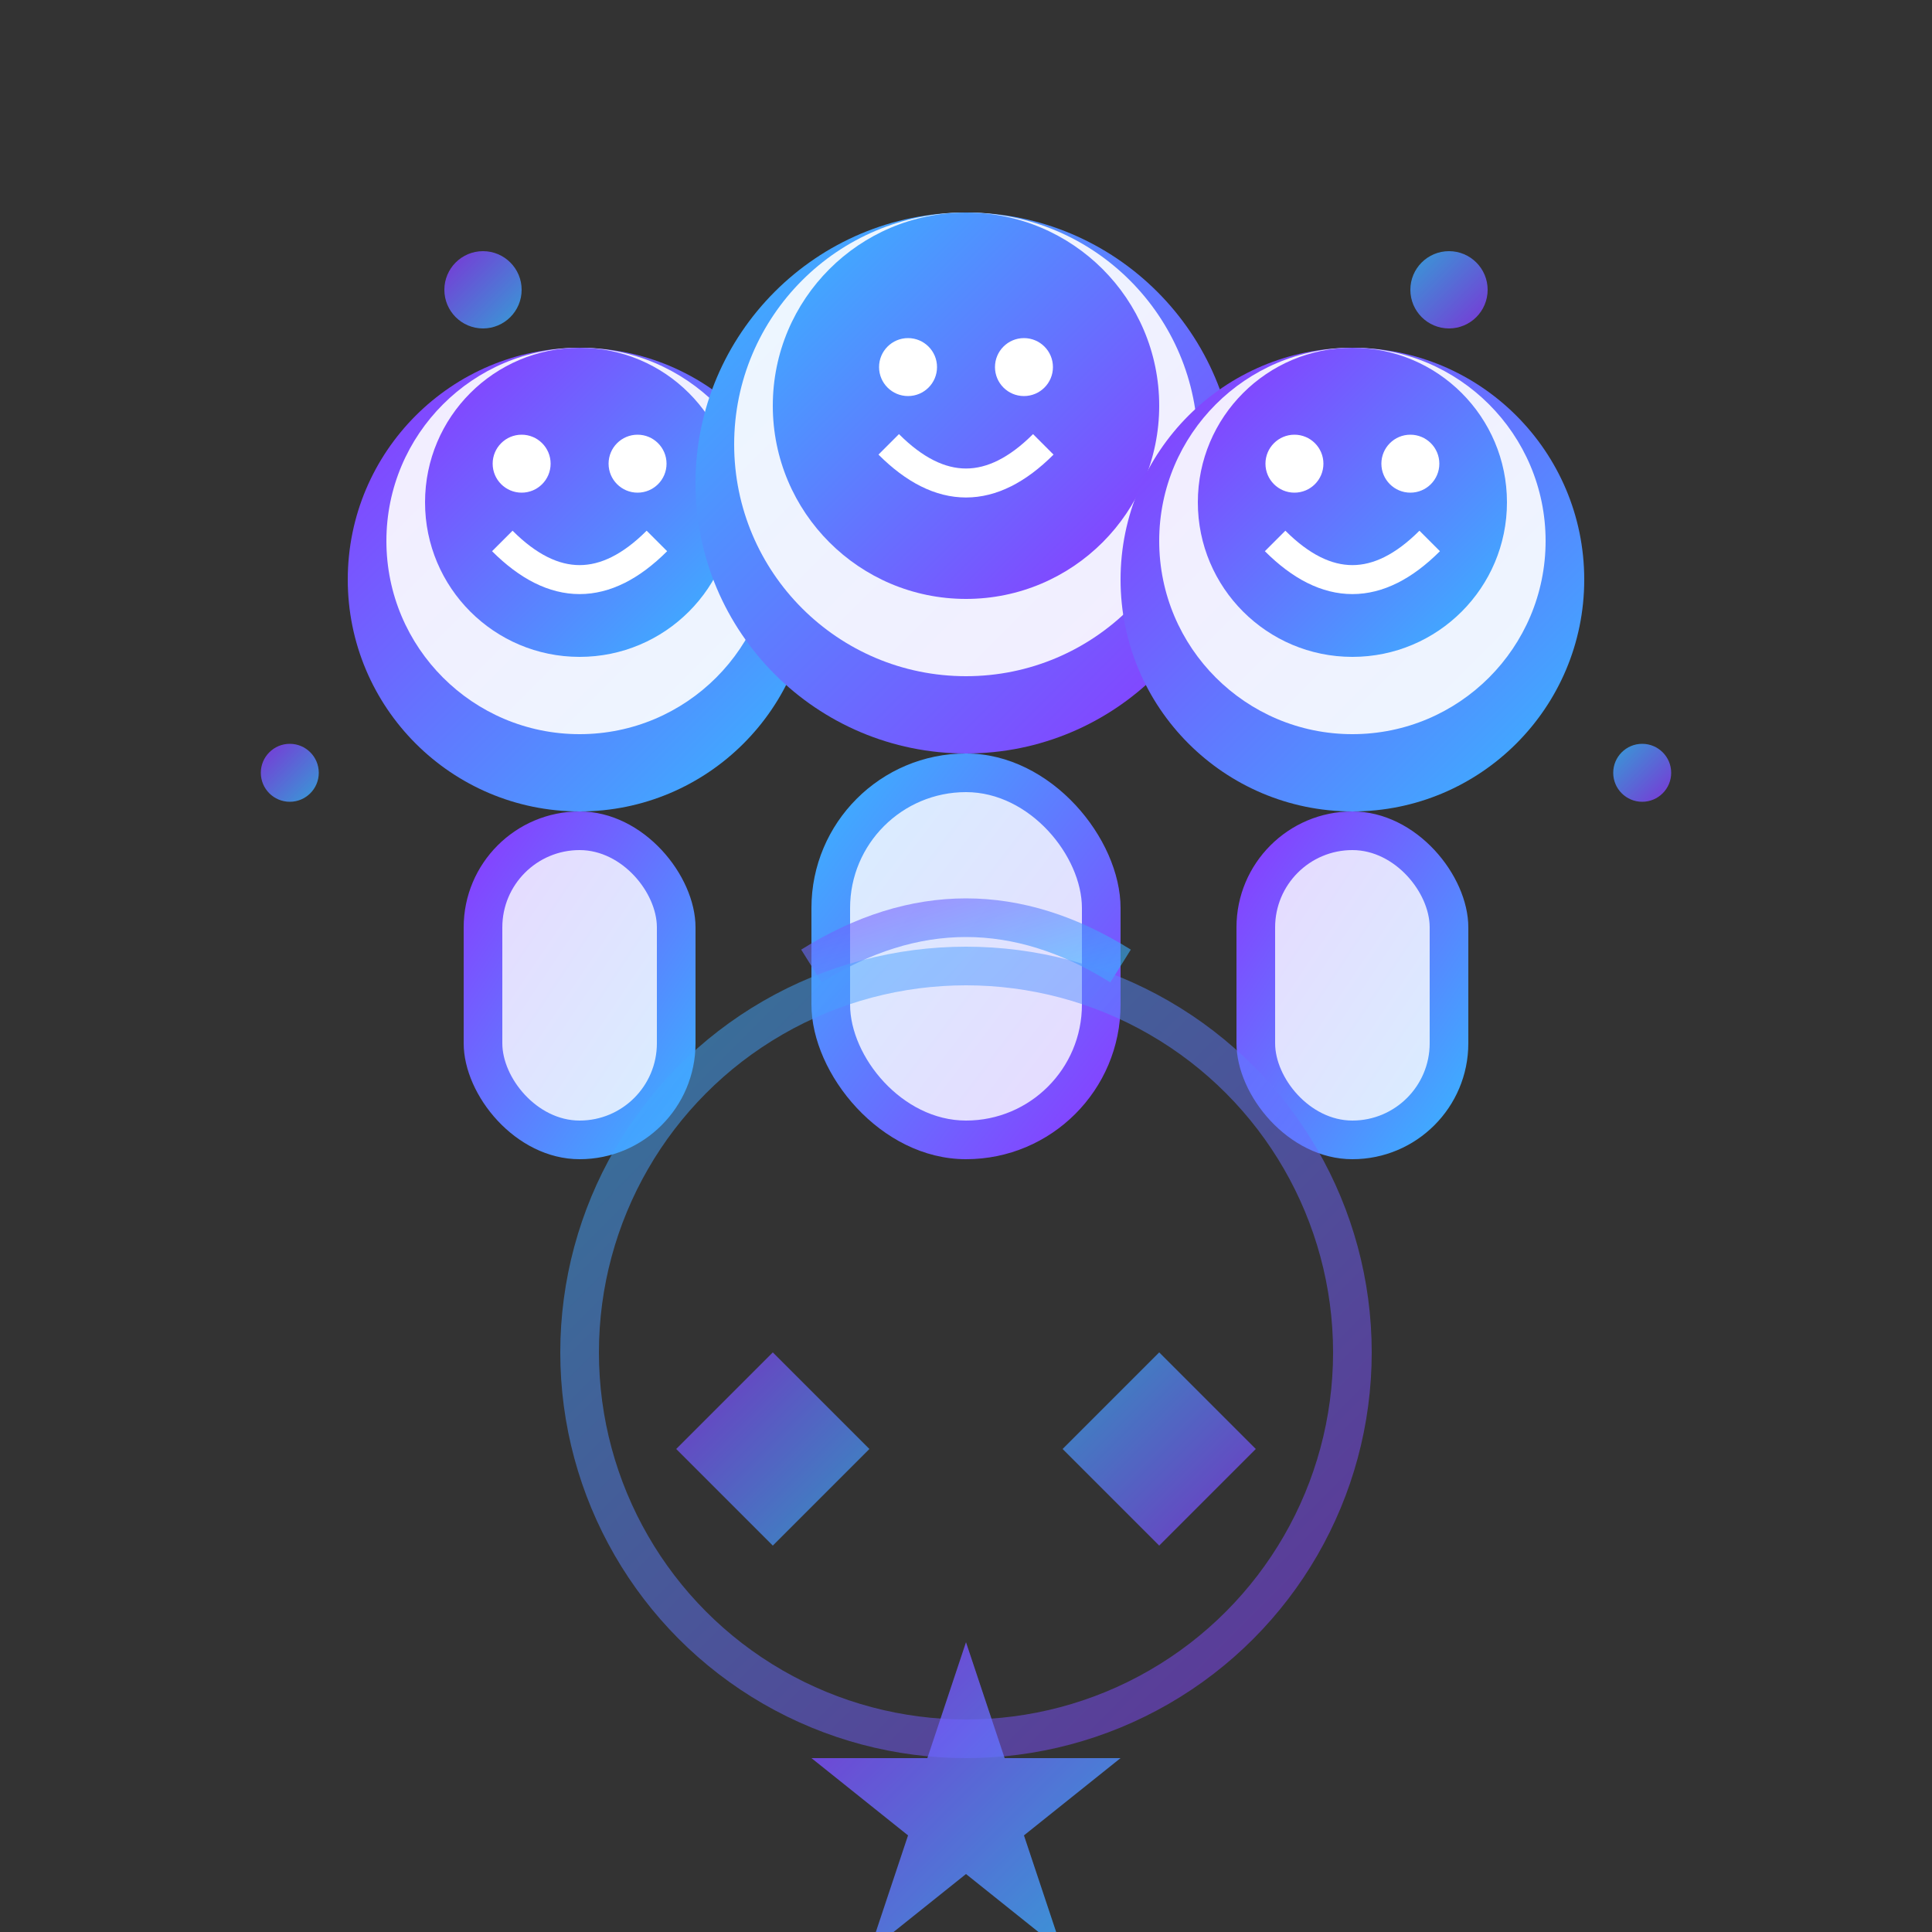 <svg xmlns="http://www.w3.org/2000/svg" viewBox="0 0 100 100" width="100" height="100">
  <rect x="0" y="0" width="100" height="100" fill="#333333" stroke="none"/>
  <defs>
    <linearGradient id="teamGrad1" x1="0%" y1="0%" x2="100%" y2="100%">
      <stop offset="0%" style="stop-color:#8d36ff;stop-opacity:1" />
      <stop offset="100%" style="stop-color:#36b8ff;stop-opacity:1" />
    </linearGradient>
    <linearGradient id="teamGrad2" x1="0%" y1="0%" x2="100%" y2="100%">
      <stop offset="0%" style="stop-color:#36b8ff;stop-opacity:1" />
      <stop offset="100%" style="stop-color:#8d36ff;stop-opacity:1" />
    </linearGradient>
  </defs>
  
  <!-- Team member 1 -->
  <g>
    <circle cx="30" cy="30" r="12" fill="url(#teamGrad1)"/>
    <circle cx="30" cy="28" r="10" fill="#fff" opacity="0.9"/>
    <circle cx="30" cy="26" r="8" fill="url(#teamGrad1)"/>
    <circle cx="27" cy="24" r="1.5" fill="#fff"/>
    <circle cx="33" cy="24" r="1.5" fill="#fff"/>
    <path d="M26 28 Q30 32 34 28" stroke="#fff" stroke-width="1.5" fill="none"/>
    <!-- Body -->
    <rect x="24" y="42" width="12" height="18" rx="6" fill="url(#teamGrad1)"/>
    <rect x="26" y="44" width="8" height="14" rx="4" fill="#fff" opacity="0.8"/>
  </g>
  
  <!-- Team member 2 -->
  <g>
    <circle cx="50" cy="25" r="14" fill="url(#teamGrad2)"/>
    <circle cx="50" cy="23" r="12" fill="#fff" opacity="0.9"/>
    <circle cx="50" cy="21" r="10" fill="url(#teamGrad2)"/>
    <circle cx="47" cy="19" r="1.5" fill="#fff"/>
    <circle cx="53" cy="19" r="1.5" fill="#fff"/>
    <path d="M46 23 Q50 27 54 23" stroke="#fff" stroke-width="1.5" fill="none"/>
    <!-- Body -->
    <rect x="42" y="39" width="16" height="21" rx="8" fill="url(#teamGrad2)"/>
    <rect x="44" y="41" width="12" height="17" rx="6" fill="#fff" opacity="0.8"/>
  </g>
  
  <!-- Team member 3 -->
  <g>
    <circle cx="70" cy="30" r="12" fill="url(#teamGrad1)"/>
    <circle cx="70" cy="28" r="10" fill="#fff" opacity="0.9"/>
    <circle cx="70" cy="26" r="8" fill="url(#teamGrad1)"/>
    <circle cx="67" cy="24" r="1.5" fill="#fff"/>
    <circle cx="73" cy="24" r="1.5" fill="#fff"/>
    <path d="M66 28 Q70 32 74 28" stroke="#fff" stroke-width="1.5" fill="none"/>
    <!-- Body -->
    <rect x="64" y="42" width="12" height="18" rx="6" fill="url(#teamGrad1)"/>
    <rect x="66" y="44" width="8" height="14" rx="4" fill="#fff" opacity="0.8"/>
  </g>
  
  <!-- Connection lines -->
  <path d="M42 50 Q50 45 58 50" stroke="url(#teamGrad1)" stroke-width="2" fill="none" opacity="0.6">
    <animate attributeName="opacity" values="0.6;1;0.6" dur="2s" repeatCount="indefinite"/>
  </path>
  
  <!-- Team unity circle -->
  <circle cx="50" cy="70" r="20" fill="none" stroke="url(#teamGrad2)" stroke-width="2" opacity="0.5">
    <animate attributeName="r" values="20;25;20" dur="3s" repeatCount="indefinite"/>
    <animate attributeName="opacity" values="0.5;0.8;0.5" dur="3s" repeatCount="indefinite"/>
  </circle>
  
  <!-- Team collaboration symbols -->
  <g opacity="0.7">
    <path d="M35 75 L40 70 L45 75 L40 80 Z" fill="url(#teamGrad1)">
      <animateTransform attributeName="transform" type="rotate" values="0 40 75;360 40 75" dur="4s" repeatCount="indefinite"/>
    </path>
    <path d="M55 75 L60 70 L65 75 L60 80 Z" fill="url(#teamGrad2)">
      <animateTransform attributeName="transform" type="rotate" values="0 60 75;360 60 75" dur="3s" repeatCount="indefinite"/>
    </path>
  </g>
  
  <!-- Success indicators -->
  <g opacity="0.8">
    <circle cx="25" cy="15" r="2" fill="url(#teamGrad1)">
      <animate attributeName="r" values="2;3;2" dur="2s" repeatCount="indefinite"/>
    </circle>
    <circle cx="75" cy="15" r="2" fill="url(#teamGrad2)">
      <animate attributeName="r" values="2;3;2" dur="2.5s" repeatCount="indefinite"/>
    </circle>
    <circle cx="15" cy="40" r="1.5" fill="url(#teamGrad1)">
      <animate attributeName="r" values="1.5;2.5;1.5" dur="3s" repeatCount="indefinite"/>
    </circle>
    <circle cx="85" cy="40" r="1.5" fill="url(#teamGrad2)">
      <animate attributeName="r" values="1.5;2.5;1.5" dur="2.8s" repeatCount="indefinite"/>
    </circle>
  </g>
  
  <!-- Team achievement star -->
  <path d="M50 85 L52 91 L58 91 L53 95 L55 101 L50 97 L45 101 L47 95 L42 91 L48 91 Z" fill="url(#teamGrad1)" opacity="0.8">
    <animateTransform attributeName="transform" type="rotate" values="0 50 91;360 50 91" dur="5s" repeatCount="indefinite"/>
  </path>
</svg>
